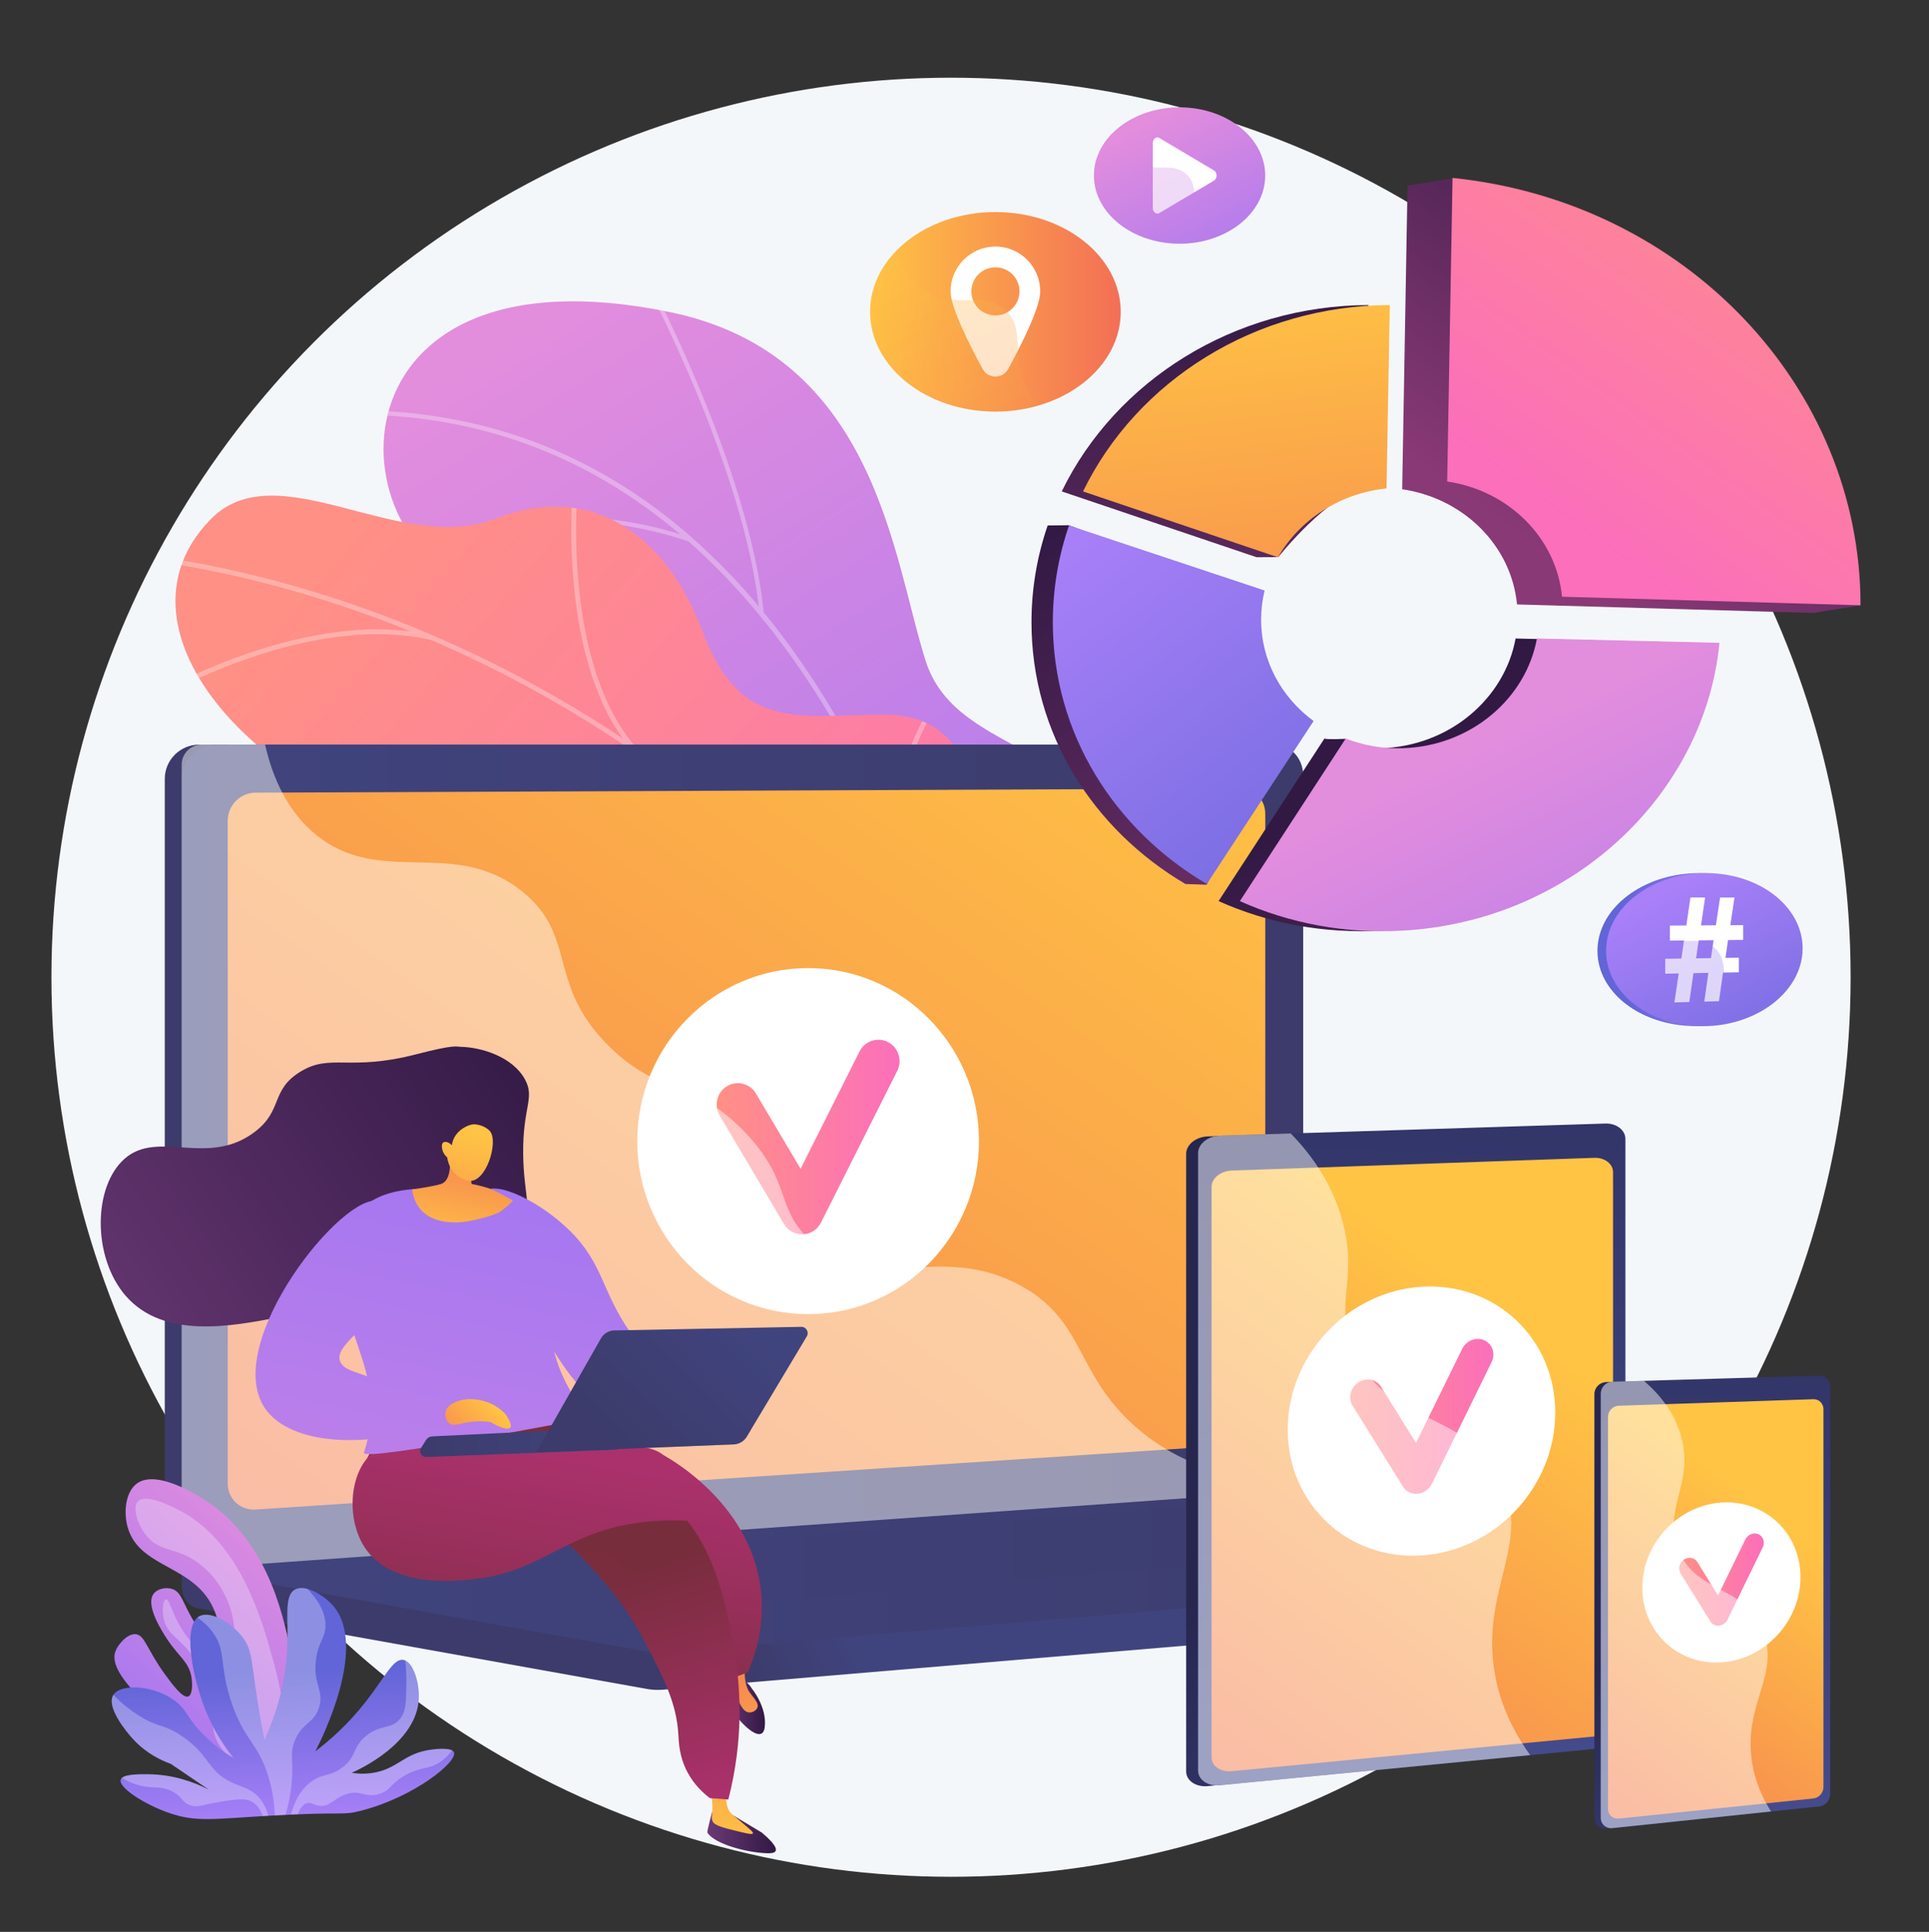 <?xml version="1.0" encoding="utf-8"?>
<!-- Generator: Adobe Illustrator 26.0.2, SVG Export Plug-In . SVG Version: 6.00 Build 0)  -->
<svg version="1.1" xmlns="http://www.w3.org/2000/svg" xmlns:xlink="http://www.w3.org/1999/xlink" x="0px" y="0px"
	 viewBox="0 0 3002.04 3006.72" style="enable-background:new 0 0 3002.04 3006.72;" xml:space="preserve">
<rect x="0" y="0" width="3002.04" height="3006.72" fill="#333333" stroke="none"/>
<style type="text/css">
	.st0{fill:#F4F7FA;}
	.st1{fill:url(#SVGID_1_);}
	.st2{opacity:0.3;}
	.st3{clip-path:url(#SVGID_00000160178583299249428340000013345885980252732332_);}
	.st4{fill:#FFFFFF;}
	.st5{fill:url(#SVGID_00000011712125354035969260000007406410320665455011_);}
	.st6{clip-path:url(#SVGID_00000034063988088357886900000001169467064840300202_);}
	.st7{fill:url(#SVGID_00000007387548984272481220000011012305014733437596_);}
	.st8{fill:url(#SVGID_00000036950198899338685380000007746571727158846087_);}
	.st9{fill:url(#SVGID_00000183241470341069180520000010754998704805315998_);}
	.st10{fill:url(#SVGID_00000183213751980934524390000006543243666579171458_);}
	.st11{fill:url(#SVGID_00000013161066619114694120000007976539799062431142_);}
	.st12{fill:url(#SVGID_00000085936326572623706160000008863479768389424045_);}
	.st13{opacity:0.3;fill:url(#SVGID_00000152956610212416174050000011585112430170393023_);}
	.st14{opacity:0.48;fill:#FFFFFF;}
	.st15{fill:url(#SVGID_00000027595393540618252150000009790080275163874495_);}
	.st16{fill:url(#SVGID_00000114753258798750826980000000932443139359032724_);}
	.st17{fill:url(#SVGID_00000083804164236243983730000008807332771360986802_);}
	.st18{fill:url(#SVGID_00000080165832289938908110000010831366689832237222_);}
	.st19{opacity:0.48;}
	.st20{fill:url(#SVGID_00000078042959151869347250000011593314862134481564_);}
	.st21{fill:url(#SVGID_00000010291504016593949940000013665099814124551826_);}
	.st22{fill:url(#SVGID_00000111183642202755675190000008482765849806605478_);}
	.st23{fill:url(#SVGID_00000096739252308069901080000003251629541306829453_);}
	.st24{fill:url(#SVGID_00000154411491413303290980000013561498442205462420_);}
	.st25{fill:url(#SVGID_00000060024640569298824570000017349867684261754045_);}
	.st26{fill:url(#SVGID_00000087385312172123755990000002714621305296057517_);}
	.st27{fill:url(#SVGID_00000114756687946446602520000005166196524349508774_);}
	.st28{fill:url(#SVGID_00000161633274934605637470000016485764447249441419_);}
	.st29{fill:url(#SVGID_00000086661473410073263000000001555194214872225208_);}
	.st30{fill:url(#SVGID_00000039836044916777582510000008487990625896057732_);}
	.st31{fill:url(#SVGID_00000102502916955985660400000010630832631362285456_);}
	.st32{opacity:0.3;fill:url(#SVGID_00000024715471008797182240000002599329103570202547_);}
	.st33{fill:url(#SVGID_00000134936774080353175690000006939727546210324135_);}
	.st34{fill:url(#SVGID_00000010289367107927238590000009000991850212965250_);}
	.st35{fill:url(#SVGID_00000005982310327499519610000012409797024003450760_);}
	.st36{fill:url(#SVGID_00000137810506092751019560000013814250222549215922_);}
	.st37{fill:url(#SVGID_00000160887354296377787210000017648871331091226003_);}
	.st38{fill:url(#SVGID_00000008114683320238010560000017112073822160941754_);}
	.st39{opacity:0.3;fill:url(#SVGID_00000091705293847086186640000009466289397355915148_);}
	.st40{fill:url(#SVGID_00000127008127007855333320000007566885367107880833_);}
	.st41{fill:url(#SVGID_00000134934951295400140470000006332134911554138509_);}
	.st42{fill:url(#SVGID_00000093886906776687750220000005593984003576471444_);}
	.st43{opacity:0.28;fill:#FFFFFF;}
	.st44{fill:url(#SVGID_00000172431263023867831230000002616954730643533733_);}
	.st45{fill:url(#SVGID_00000058590346671847066840000018255973979677437619_);}
	.st46{fill:url(#SVGID_00000044153743813788130150000010483738518291306153_);}
	.st47{fill:url(#SVGID_00000168833550003266578230000009820515675683591591_);}
	.st48{fill:url(#SVGID_00000100374094996030451510000004160900316158251702_);}
	.st49{fill:url(#SVGID_00000013897382587453299410000014717349267123991477_);}
	.st50{fill:url(#SVGID_00000049190133249057822900000006655863485611524231_);}
	.st51{fill:url(#SVGID_00000090993551004531755660000005601862317241888927_);}
	.st52{fill:url(#SVGID_00000010311526224126287690000002495352721611471488_);}
	.st53{fill:url(#SVGID_00000096738977768815322750000004439622913355156386_);}
	.st54{fill:url(#SVGID_00000159447165069492357830000010172344839559061687_);}
	.st55{fill:url(#SVGID_00000013160448074917238680000017179518983704921007_);}
	.st56{fill:url(#SVGID_00000014615729544935369540000012738917429406311845_);}
	.st57{fill:url(#SVGID_00000089569863148186918410000010783411054327500420_);}
	.st58{fill:url(#SVGID_00000091716956653350777870000012141525433784566701_);}
	.st59{fill:url(#SVGID_00000111884561313708261060000008315689008104708031_);}
	.st60{fill:url(#SVGID_00000145027881061489620550000007195611471669551536_);}
	.st61{fill:url(#SVGID_00000157274299860356764380000007282200686712533419_);}
</style>
<g id="Background">
</g>
<g id="Illustration">
	<g id="Cross-device_marketing">
		<circle class="st0" cx="1480.05" cy="1520.92" r="1400"/>
		<g>
			
				<linearGradient id="SVGID_1_" gradientUnits="userSpaceOnUse" x1="4525.386" y1="814.781" x2="3895.208" y2="2605.815" gradientTransform="matrix(-0.975 0.224 0.224 0.975 5010.541 -1272.498)">
				<stop  offset="3.597120e-03" style="stop-color:#E38DDD"/>
				<stop  offset="1" style="stop-color:#9571F6"/>
			</linearGradient>
			<path class="st1" d="M1740.07,2204.44l-308.54,70.81c0,0-94.4-144.95-44.43-274c101.97-263.3-135.76-334.23-230.88-378.84
				c-143.46-67.27-225.27-177.94-97.33-291.27c144.76-128.23-56.23-335-303.57-410.24c-242.04-73.63-250.81-546.37,287.68-435.1
				c321.59,66.45,346.81,385.45,397.85,543.51s293.97,116.36,257.09,332.22c-31.5,184.39-136.57,337.68-8.34,430.05
				S1858.13,2011.26,1740.07,2204.44z"/>
			<g class="st2">
				<defs>
					<path id="SVGID_00000069375353875333809620000004183050004469219471_" class="st2" d="M1740.07,2204.44l-308.54,70.81
						c0,0-94.4-144.95-44.43-274c101.97-263.3-135.76-334.23-230.88-378.84c-143.46-67.27-240.54-189.11-75.4-289.75
						s-78.15-336.53-325.49-411.77c-242.04-73.63-250.81-546.37,287.68-435.1c321.59,66.45,346.81,385.45,397.85,543.51
						s293.97,116.36,257.09,332.22c-31.5,184.39-136.57,337.68-8.34,430.05S1858.13,2011.26,1740.07,2204.44z"/>
				</defs>
				<clipPath id="SVGID_00000159442917936256562050000000896510431351951537_">
					<use xlink:href="#SVGID_00000069375353875333809620000004183050004469219471_"  style="overflow:visible;"/>
				</clipPath>
				<g style="clip-path:url(#SVGID_00000159442917936256562050000000896510431351951537_);">
					<path class="st4" d="M1613.1,2263.73l-6.68,0.3c-0.18-4.14-20.03-418.07-163.43-822.5
						c-132.11-372.58-399.18-813.09-921.26-795.83l-0.22-6.68c232.4-7.69,434.46,73.13,600.56,240.19
						c132.68,133.46,242.79,321.94,327.27,560.21C1593.05,1844.77,1612.92,2259.58,1613.1,2263.73z"/>
					<path class="st4" d="M1188.47,952.02l-6.65,0.68c-22.59-221.28-174.68-508.06-176.21-510.93l5.89-3.15
						C1013.04,441.5,1165.75,729.45,1188.47,952.02z"/>
					<path class="st4" d="M1074.74,843.74c-250.62-86.29-440.44,26.27-442.32,27.42l-3.47-5.71
						c1.91-1.17,194.28-115.38,447.97-28.03L1074.74,843.74z"/>
					<path class="st4" d="M1522.34,1711.03c-143.3-290.38-578.26-269.85-582.49-269.29l-1.3-6.55
						c4.09-0.94,445.2-20.08,589.78,272.88L1522.34,1711.03z"/>
					<path class="st4" d="M1494.49,1580.44l-6.68,0.14c-4.24-206.59,178.51-391.35,180.36-393.19l4.72,4.73
						C1671.05,1193.94,1490.3,1376.74,1494.49,1580.44z"/>
					<path class="st4" d="M1601.87,2198.95c-36.82-117.37-229.2-172.85-231.14-173.4l1.81-6.43c8.06,2.27,197.79,57,235.7,177.83
						L1601.87,2198.95z"/>
					<path class="st4" d="M1598.49,2100.87l-6.67,0.38c-5.49-97.11,111.87-233.62,150.44-278.48c5.45-6.34,10.15-11.81,10.8-12.95
						l5.86,3.21c-0.89,1.62-4.01,5.27-11.59,14.1C1709.19,1871.47,1593.15,2006.45,1598.49,2100.87z"/>
				</g>
			</g>
		</g>
		<g>
			
				<linearGradient id="SVGID_00000077286367686449302280000011090535842628851594_" gradientUnits="userSpaceOnUse" x1="2550.927" y1="593.53" x2="3344.389" y2="1899.772" gradientTransform="matrix(0.951 -0.308 0.308 0.951 -2063.666 1037.847)">
				<stop  offset="0" style="stop-color:#FF9085"/>
				<stop  offset="1" style="stop-color:#FB6FBB"/>
			</linearGradient>
			<path style="fill:url(#SVGID_00000077286367686449302280000011090535842628851594_);" d="M1390.18,1790.01
				c1.48,0.15,2.96,0.3,4.44,0.44c87.6,8.39,184.82,2.08,291.32-27.66c20.35-7.26,40.7-14.52,61.05-21.79
				c1.64-54.35-6.54-106.33-75.22-105.31c-106.66,1.58-163.09-169.1-155.49-238.17c9.4-85.49,27.2-285-137.74-285.15
				c-137.31-0.12-225.94,27.86-285.37-130.13c-59.44-158-178.81-230.62-321.58-175.08c-150.25,58.44-340.45-106.1-444.6,1.84
				c-181.47,188.09,128.66,479.77,427.37,498.41s176.2,162.79,210.5,296.61c46.83,182.69,277.53,67.75,363.92,118.08
				C1358.04,1739.14,1377.37,1763.63,1390.18,1790.01z"/>
			<g class="st2">
				<defs>
					<path id="SVGID_00000100340550582826947320000001247060430840663204_" class="st2" d="M1414.32,1891.21l333.46-108.04
						c4.13-53.5,0.72-148.62-76-147.48c-106.66,1.58-163.09-169.1-155.49-238.17c9.4-85.49,27.2-285-137.74-285.15
						c-137.31-0.12-225.94,27.86-285.38-130.13c-59.44-158-178.81-230.62-321.58-175.08c-150.25,58.44-340.45-106.11-444.6,1.84
						c-181.47,188.09,128.66,479.77,427.37,498.41c298.71,18.63,176.2,162.79,210.5,296.61c46.83,182.69,277.53,67.75,363.91,118.08
						C1396.5,1761.55,1411.24,1840.82,1414.32,1891.21z"/>
				</defs>
				<clipPath id="SVGID_00000160871112079269767760000002770634437122587303_">
					<use xlink:href="#SVGID_00000100340550582826947320000001247060430840663204_"  style="overflow:visible;"/>
				</clipPath>
				<g style="clip-path:url(#SVGID_00000160871112079269767760000002770634437122587303_);">
					<path class="st4" d="M1554.34,1787.89l6.64-3.69c-269.99-485.27-774.17-837.13-1315.78-918.27l-1.12,7.51
						C783.4,954.24,1285.47,1304.63,1554.34,1787.89z"/>
					<path class="st4" d="M1384.47,1535.92l7.24-2.31c-66.36-207.91,59.91-426.77,61.19-428.96l-6.55-3.84
						C1445.05,1103.03,1317.07,1324.74,1384.47,1535.92z"/>
					<path class="st4" d="M1502.24,1699.97l5.27-5.47c-159.29-153.56-550.65-57.59-554.58-56.6l1.85,7.37
						C958.66,1644.29,1345.98,1549.33,1502.24,1699.97z"/>
					<path class="st4" d="M983.74,1167.59l5.72-5c-115.5-132.16-90.72-400.17-90.45-402.86l-7.56-0.74
						C891.19,761.71,866.11,1032.98,983.74,1167.59z"/>
					<path class="st4" d="M675.01,997.11l1.82-7.38c-194.16-47.96-427.98,87.39-430.32,88.77l3.84,6.55
						C252.66,1083.69,483.87,949.89,675.01,997.11z"/>
				</g>
			</g>
		</g>
		<g>
			<g>
				
					<linearGradient id="SVGID_00000083054301917637344280000012344204070063652524_" gradientUnits="userSpaceOnUse" x1="1326.234" y1="2521.448" x2="1152.689" y2="2594.337">
					<stop  offset="0" style="stop-color:#40447E"/>
					<stop  offset="0.996" style="stop-color:#3C3B6B"/>
				</linearGradient>
				<path style="fill:url(#SVGID_00000083054301917637344280000012344204070063652524_);" d="M2753.18,2426.48l-2470.47-21.52v63.66
					c0,17.28,10.78,31.97,25.37,34.59l698.57,125.36c8.29,1.49,16.7,1.88,25.06,1.18l1694.61-142.93
					c15.13-1.28,26.85-16.01,26.85-33.77V2426.48z"/>
				
					<linearGradient id="SVGID_00000171710646725064984080000005222106077891270297_" gradientUnits="userSpaceOnUse" x1="1094.498" y1="1756.578" x2="906.157" y2="1835.681">
					<stop  offset="0" style="stop-color:#40447E"/>
					<stop  offset="0.996" style="stop-color:#3C3B6B"/>
				</linearGradient>
				<path style="fill:url(#SVGID_00000171710646725064984080000005222106077891270297_);" d="M1957.91,2323.28l-1648,116.46
					c-29.49,2.08-53.47-20.06-53.47-49.47V1212.16c0-29.41,23.98-53.25,53.47-53.25h1648c24.3,0,43.94,21.55,43.94,48.13v1065
					C2001.85,2298.63,1982.2,2321.57,1957.91,2323.28z"/>
				
					<linearGradient id="SVGID_00000176001088770585341010000013451415034191050123_" gradientUnits="userSpaceOnUse" x1="282.718" y1="1799.397" x2="2028.126" y2="1799.397">
					<stop  offset="0" style="stop-color:#40447E"/>
					<stop  offset="0.996" style="stop-color:#3C3B6B"/>
				</linearGradient>
				<path style="fill:url(#SVGID_00000176001088770585341010000013451415034191050123_);" d="M1984.19,2323.28l-1648,116.46
					c-29.49,2.08-53.47-20.06-53.47-49.47V1212.16c0-29.41,23.98-53.25,53.47-53.25h1648c24.3,0,43.94,21.55,43.94,48.13v1065
					C2028.13,2298.63,2008.48,2321.57,1984.19,2323.28z"/>
				
					<linearGradient id="SVGID_00000092423518167758847190000018430399786865393548_" gradientUnits="userSpaceOnUse" x1="1742.499" y1="930.31" x2="324.009" y2="2912.558">
					<stop  offset="0" style="stop-color:#FFC444"/>
					<stop  offset="0.996" style="stop-color:#F36F56"/>
				</linearGradient>
				<path style="fill:url(#SVGID_00000092423518167758847190000018430399786865393548_);" d="M1932.85,2248.2L397.91,2349.36
					c-24,1.58-43.5-16.59-43.5-40.6V1277.31c0-24.01,19.5-43.55,43.5-43.65l1534.94-6.35c20.04-0.08,36.25,17.58,36.25,39.44v939.47
					C1969.1,2228.08,1952.89,2246.88,1932.85,2248.2z"/>
				
					<linearGradient id="SVGID_00000036937116083108144490000002996745384877730702_" gradientUnits="userSpaceOnUse" x1="282.718" y1="2444.842" x2="2753.184" y2="2444.842">
					<stop  offset="0" style="stop-color:#40447E"/>
					<stop  offset="0.996" style="stop-color:#3C3B6B"/>
				</linearGradient>
				<path style="fill:url(#SVGID_00000036937116083108144490000002996745384877730702_);" d="M1943.07,2318L282.72,2440.59
					l723.94,129.91c8.29,1.49,16.7,1.88,25.06,1.18l1721.46-145.2l-783.71-107.65C1960.71,2317.63,1951.87,2317.35,1943.07,2318z"/>
				<g>
					<ellipse class="st4" cx="1257.66" cy="1775.95" rx="265.89" ry="269.29"/>
					
						<linearGradient id="SVGID_00000087377392868798423190000018430797292334444419_" gradientUnits="userSpaceOnUse" x1="1115.35" y1="1769.604" x2="1399.965" y2="1769.604">
						<stop  offset="0" style="stop-color:#FF9085"/>
						<stop  offset="1" style="stop-color:#FB6FBB"/>
					</linearGradient>
					<path style="fill:url(#SVGID_00000087377392868798423190000018430797292334444419_);" d="M1248.29,1921.05
						c-11.53,0-22.25-6.11-28.21-16.17l-100.03-168.63c-9.36-15.78-4.32-36.26,11.26-45.74c15.58-9.48,35.8-4.38,45.16,11.41
						l69.44,117.06l91.79-182.6c8.25-16.41,28.07-22.93,44.26-14.58c16.2,8.35,22.65,28.42,14.4,44.83l-118.75,236.22
						c-5.43,10.8-16.22,17.77-28.18,18.19C1249.06,1921.04,1248.68,1921.05,1248.29,1921.05z"/>
				</g>
				
					<linearGradient id="SVGID_00000146488461163371096580000007072866111109790336_" gradientUnits="userSpaceOnUse" x1="524.989" y1="2424.6" x2="2335.084" y2="2424.6">
					<stop  offset="0" style="stop-color:#40447E"/>
					<stop  offset="0.996" style="stop-color:#3C3B6B"/>
				</linearGradient>
				<polygon style="opacity:0.3;fill:url(#SVGID_00000146488461163371096580000007072866111109790336_);" points="524.99,2443.67 
					1907.28,2340.09 2335.08,2398.38 964.7,2509.11 				"/>
				<path class="st14" d="M1587.13,2000.17c-127.05-68.36-226.94,18.26-323.35-67.2c-58.45-51.81-29.75-90.45-101.67-167.87
					c-79.66-85.76-131.52-56.93-211.57-134.11c-101.22-97.59-50.6-173.52-137.79-243.59c-105.77-85-219.84-6.33-320.53-87.85
					c-43.43-35.16-67.26-86.28-79.7-140.64H314c-17.26,0-31.28,13.99-31.28,31.25v1221.23c0,17.26,14.02,30.26,31.28,29.03
					l1679.58-119.22c8.24-0.58,15.55-5.4,20.24-12.37c-122.95-4.48-198.48-45.7-246.77-88.31
					C1672.6,2137.17,1688.99,2054.97,1587.13,2000.17z"/>
			</g>
			<g>
				<g>
					<g>
						
							<linearGradient id="SVGID_00000153701722967664666090000006910911101313953964_" gradientUnits="userSpaceOnUse" x1="2574.534" y1="2605.181" x2="2095.681" y2="2196.697">
							<stop  offset="0" style="stop-color:#444B8C"/>
							<stop  offset="0.996" style="stop-color:#26264F"/>
						</linearGradient>
						<path style="fill:url(#SVGID_00000153701722967664666090000006910911101313953964_);" d="M2511.37,1773.67v919.8
							c0,13.76-15.05,17.79-32.12,19.45l-590.52,66.04l-9.03,0.88c-18.53,1.8-33.72-8.49-33.72-22.86v-961.16
							c0-14.37,15.19-26.61,33.72-27.2l12.25-0.39l592.6,1.94C2501.63,1769.62,2511.37,1759.91,2511.37,1773.67z"/>
						
							<linearGradient id="SVGID_00000010304192431919701800000016773404830559730604_" gradientUnits="userSpaceOnUse" x1="-1686.856" y1="3589.922" x2="13.889" y2="3653.188" gradientTransform="matrix(0 -1 1 0 -1410.989 1044.206)">
							<stop  offset="0" style="stop-color:#444B8C"/>
							<stop  offset="0.996" style="stop-color:#26264F"/>
						</linearGradient>
						<path style="fill:url(#SVGID_00000010304192431919701800000016773404830559730604_);" d="M2529.58,1772.62v919.55
							c0,13.75-13.93,26.36-31,28.01l-600.33,58.31c-18.52,1.8-33.7-8.48-33.7-22.85v-960.89c0-14.37,15.18-26.61,33.7-27.19
							l600.33-18.96C2515.65,1748.06,2529.58,1758.87,2529.58,1772.62z"/>
						
							<linearGradient id="SVGID_00000020388728420038314900000015290884845157823623_" gradientUnits="userSpaceOnUse" x1="2350.658" y1="2056.567" x2="1742.24" y2="2874.626">
							<stop  offset="0" style="stop-color:#FFC444"/>
							<stop  offset="0.996" style="stop-color:#F36F56"/>
						</linearGradient>
						<path style="fill:url(#SVGID_00000020388728420038314900000015290884845157823623_);" d="M2510.34,1824.29v852.1
							c0,12.84-13.03,24.6-28.98,26.13l-564.49,54.09c-17.23,1.65-31.35-7.95-31.35-21.33v-888.05c0-13.38,14.12-24.83,31.35-25.44
							l564.49-19.84C2497.31,1801.4,2510.34,1811.45,2510.34,1824.29z"/>
					</g>
				</g>
				<g>
					<path class="st4" d="M2420.4,2198.45c0,115.11-92.76,214.64-207.54,222.31c-115.17,7.7-208.82-79.94-208.82-195.76
						c0-115.83,93.65-215.4,208.82-222.39C2327.64,1995.65,2420.4,2083.34,2420.4,2198.45z"/>
					
						<linearGradient id="SVGID_00000180332846794953849580000006345395631234327487_" gradientUnits="userSpaceOnUse" x1="2101.257" y1="2204.352" x2="2324.097" y2="2204.352">
						<stop  offset="0" style="stop-color:#FF9085"/>
						<stop  offset="1" style="stop-color:#FB6FBB"/>
					</linearGradient>
					<path style="fill:url(#SVGID_00000180332846794953849580000006345395631234327487_);" d="M2205.53,2324.82
						c-9.03,0.59-17.43-3.61-22.1-11.11l-78.48-126.02c-7.35-11.81-3.39-27.98,8.85-36.13c12.23-8.14,28.1-5.16,35.44,6.64
						l54.42,87.48l71.81-146.26c6.44-13.13,21.93-19.15,34.58-13.45c12.64,5.69,17.68,20.94,11.24,34.05l-92.8,189.16
						c-4.25,8.66-12.7,14.62-22.06,15.56C2206.13,2324.78,2205.83,2324.8,2205.53,2324.82z"/>
				</g>
				<g class="st19">
					<path class="st4" d="M2335.52,2301.77c-54.62-109.6-182.26-83.44-230.21-202.97c-28.6-71.31,7-105.12-14.44-192.11
						c-14.51-58.87-46.2-105.78-82.1-142.62l-110.51,3.49c-18.52,0.59-33.7,12.82-33.7,27.19v960.89c0,14.37,15.18,24.65,33.7,22.85
						l483.11-46.92c-35.77-49.71-51.08-96.47-56.6-137.03C2307.64,2468.72,2384.03,2399.12,2335.52,2301.77z"/>
				</g>
			</g>
			<g>
				<g>
					<g>
						
							<linearGradient id="SVGID_00000077306861270548822200000016389256562003991183_" gradientUnits="userSpaceOnUse" x1="2905.947" y1="2706.021" x2="2607.713" y2="2451.613">
							<stop  offset="0" style="stop-color:#444B8C"/>
							<stop  offset="0.996" style="stop-color:#26264F"/>
						</linearGradient>
						<path style="fill:url(#SVGID_00000077306861270548822200000016389256562003991183_);" d="M2838.35,2158.31v634.78
							c0,9.49-8.11,12.12-17.31,13.08l-316.9,39.24l-4.82,0.51c-9.9,1.04-18.02-6.19-18.02-16.06v-660.32
							c0-9.87,8.12-18.19,18.02-18.49l6.55-0.19l318.04,4.88C2833.1,2155.47,2838.35,2148.82,2838.35,2158.31z"/>
						
							<linearGradient id="SVGID_00000012456243913557383230000014527039060911592615_" gradientUnits="userSpaceOnUse" x1="-1767.037" y1="4068.391" x2="-609.518" y2="4111.45" gradientTransform="matrix(0 -1 1 0 -1410.989 1044.206)">
							<stop  offset="0" style="stop-color:#444B8C"/>
							<stop  offset="0.996" style="stop-color:#26264F"/>
						</linearGradient>
						<path style="fill:url(#SVGID_00000012456243913557383230000014527039060911592615_);" d="M2848.17,2157.7v634.69
							c0,9.49-7.51,18.04-16.71,19.01l-322.23,33.81c-9.9,1.04-18.01-6.19-18.01-16.06v-660.22c0-9.87,8.11-18.19,18.01-18.48
							l322.23-9.5C2840.66,2140.67,2848.17,2148.21,2848.17,2157.7z"/>
						
							<linearGradient id="SVGID_00000088104547687755819190000016580286202027411640_" gradientUnits="userSpaceOnUse" x1="2767.436" y1="2362.444" x2="2380.467" y2="2882.751">
							<stop  offset="0" style="stop-color:#FFC444"/>
							<stop  offset="0.996" style="stop-color:#F36F56"/>
						</linearGradient>
						<path style="fill:url(#SVGID_00000088104547687755819190000016580286202027411640_);" d="M2837.8,2193.25v588.05
							c0,8.86-7.02,16.84-15.62,17.73l-302.99,31.33c-9.21,0.95-16.76-5.79-16.76-14.99v-610.26c0-9.2,7.55-16.98,16.76-17.29
							l302.99-10.17C2830.78,2177.37,2837.8,2184.38,2837.8,2193.25z"/>
					</g>
				</g>
				<g>
					<path class="st4" d="M2802.05,2454.58c0,68.54-54.95,127.88-122.85,132.55c-68.04,4.67-123.3-47.3-123.3-116.09
						s55.26-128.16,123.3-132.58C2747.11,2334.04,2802.05,2386.03,2802.05,2454.58z"/>
					
						<linearGradient id="SVGID_00000158732710021670464540000011581467707664922248_" gradientUnits="userSpaceOnUse" x1="2613.264" y1="2458.344" x2="2745.01" y2="2458.344">
						<stop  offset="0" style="stop-color:#FF9085"/>
						<stop  offset="1" style="stop-color:#FB6FBB"/>
					</linearGradient>
					<path style="fill:url(#SVGID_00000158732710021670464540000011581467707664922248_);" d="M2674.87,2530.08
						c-5.34,0.36-10.3-2.12-13.06-6.58l-46.36-74.8c-4.34-7.01-2-16.63,5.22-21.49c7.22-4.86,16.6-3.12,20.93,3.88l32.16,51.92
						l42.47-87.12c3.81-7.82,12.98-11.44,20.46-8.08c7.48,3.36,10.46,12.42,6.65,20.24l-54.91,112.68
						c-2.51,5.16-7.51,8.71-13.04,9.28C2675.22,2530.05,2675.05,2530.07,2674.87,2530.08z"/>
				</g>
				<g class="st19">
					<path class="st4" d="M2743.42,2537.83c-29.41-73.92-108.66-56.46-133.35-131.17c-20.15-60.98,24.68-96.72,7.13-167.33
						c-9.85-39.62-34.08-69.05-58.85-90.34l-49.11,1.45c-9.9,0.29-18.01,8.61-18.01,18.48v660.22c0,9.87,8.11,17.1,18.01,16.06
						l247.04-25.92c-19.83-31.25-27.79-59.81-30.61-83.53C2715.43,2649.44,2770.36,2605.56,2743.42,2537.83z"/>
				</g>
			</g>
		</g>
		<g>
			<g>
				<g>
					
						<linearGradient id="SVGID_00000155857382357566812990000007142278007897527700_" gradientUnits="userSpaceOnUse" x1="-1338.985" y1="1608.792" x2="-546.888" y2="2146.82" gradientTransform="matrix(-1 0 0 1 -481.788 0)">
						<stop  offset="0" style="stop-color:#311944"/>
						<stop  offset="1" style="stop-color:#6B3976"/>
					</linearGradient>
					<path style="fill:url(#SVGID_00000155857382357566812990000007142278007897527700_);" d="M813.68,1894.98
						c14.9-9.66,1.32-37.77,0.52-98.13c-0.98-73.97,18.66-87.76,2.88-116.78c-19.3-35.49-67.87-50.18-100.05-50.87
						c-7.1-0.15-8.76-4.03-68.22,11.37c-107.13,27.75-133.95-2-181.93,27.71c-46.35,28.71-26.05,60.14-71.06,93.81
						c-72.96,54.57-149.68-4.43-201.82,41.22c-49.32,43.17-50.46,153.17,1.42,213.2c58.81,68.05,164.86,47.6,235.93,34.11
						c14.95-2.84,90.49-18.7,169.13-76.75c43.51-32.11,73.38-66.41,92.38-91.67c4.46-5.02,11.42-11.1,20.61-12.08
						c11.03-1.18,19.89,5.57,24.16,8.53C760.06,1894.16,799.04,1904.47,813.68,1894.98z"/>
					
						<linearGradient id="SVGID_00000062158280390696445160000008491725292346919606_" gradientUnits="userSpaceOnUse" x1="689.251" y1="3134.892" x2="1031.616" y2="1571.642">
						<stop  offset="3.597120e-03" style="stop-color:#E38DDD"/>
						<stop  offset="1" style="stop-color:#9571F6"/>
					</linearGradient>
					<path style="fill:url(#SVGID_00000062158280390696445160000008491725292346919606_);" d="M753.8,1854.44
						c19.16-17.46,87.53,16.19,132.84,60.84c53.23,52.46,49.14,94.99,95.6,160.16c23.09,32.4,62.69,76.01,132.85,114.22
						c-4.97,12.41-9.93,24.83-14.9,37.25c-33.92,2.04-100.52,0.84-162.64-39.73c-43.16-28.18-65.36-65.52-108.01-139.05
						C786.73,1974.32,729.86,1876.26,753.8,1854.44z"/>
					
						<linearGradient id="SVGID_00000023974443001364135120000000288480567893195455_" gradientUnits="userSpaceOnUse" x1="-1689.293" y1="2852.206" x2="-1582.616" y2="2852.206" gradientTransform="matrix(-1 0 0 1 -481.788 0)">
						<stop  offset="0" style="stop-color:#311944"/>
						<stop  offset="1" style="stop-color:#6B3976"/>
					</linearGradient>
					<path style="fill:url(#SVGID_00000023974443001364135120000000288480567893195455_);" d="M1185.64,2852.17l-53.37-32.07h-24.09
						c0,0-8.21,30.54-7.27,32.07c10.73,17.59,60.7,30.97,91.88,32.07c5.18,0.18,12.4,0.21,14.27-3.54
						C1210.21,2874.35,1196.09,2861.02,1185.64,2852.17z"/>
					
						<linearGradient id="SVGID_00000074409509236311929860000004617299402791527066_" gradientUnits="userSpaceOnUse" x1="-1638.983" y1="2894.247" x2="-1479.831" y2="2416.789" gradientTransform="matrix(-1 0 0 1 -481.788 0)">
						<stop  offset="0" style="stop-color:#FFC444"/>
						<stop  offset="0.996" style="stop-color:#F36F56"/>
					</linearGradient>
					<path style="fill:url(#SVGID_00000074409509236311929860000004617299402791527066_);" d="M1131.32,2785.11
						c-3.43,19.85,0.91,30.21,5.59,36c3.29,4.08,6.22,5.24,25.76,22.13c6.46,5.59,9.75,8.58,9,10.15
						c-0.85,1.79-6.56,0.82-18.87-2.14c-26.84-6.45-40.32-9.81-43.62-16.27c-2.98-5.85-0.35-8.49-0.52-24.42
						c-0.11-10.49-2.25-18.94-3.92-24.22C1113.6,2785.93,1122.46,2785.52,1131.32,2785.11z"/>
					
						<linearGradient id="SVGID_00000013880639453143277570000003679054073233875591_" gradientUnits="userSpaceOnUse" x1="-1672.312" y1="2656.333" x2="-1607.072" y2="2656.333" gradientTransform="matrix(-1 0 0 1 -481.788 0)">
						<stop  offset="0" style="stop-color:#311944"/>
						<stop  offset="1" style="stop-color:#6B3976"/>
					</linearGradient>
					<path style="fill:url(#SVGID_00000013880639453143277570000003679054073233875591_);" d="M1169.9,2627.76
						c0,0,24.11,28.77,20.19,60.32c-3.92,31.54-46.15-14.57-52.04-30.16c-5.89-15.58-12.77-37.79-12.77-37.79
						S1154.9,2601.7,1169.9,2627.76z"/>
					
						<linearGradient id="SVGID_00000174591786237000352880000011754146493444704950_" gradientUnits="userSpaceOnUse" x1="-1710.124" y1="2835.471" x2="-1603.593" y2="2515.879" gradientTransform="matrix(-1 0 0 1 -481.788 0)">
						<stop  offset="0" style="stop-color:#FFC444"/>
						<stop  offset="0.996" style="stop-color:#F36F56"/>
					</linearGradient>
					<path style="fill:url(#SVGID_00000174591786237000352880000011754146493444704950_);" d="M1160.7,2582.74
						c0,0-6.54,33.52,5.94,51.21c6.21,8.81,14.6,16.29,12.13,23.46c-1.65,4.81-7.92,8.26-13.24,7.72
						c-10.17-1.04-15.81-16.64-19.79-27.64c-5.87-16.25-9.15-51.01-9.15-51.01L1160.7,2582.74z"/>
					
						<linearGradient id="SVGID_00000145772757554117023950000006105360362460301472_" gradientUnits="userSpaceOnUse" x1="-1578.859" y1="2297.036" x2="-1499.401" y2="2756.402" gradientTransform="matrix(-1 0 0 1 -481.788 0)">
						<stop  offset="0" style="stop-color:#AB316D"/>
						<stop  offset="1" style="stop-color:#792D3D"/>
					</linearGradient>
					<path style="fill:url(#SVGID_00000145772757554117023950000006105360362460301472_);" d="M1141.48,2610.99
						c7.42-2.7,14.83-5.4,22.25-8.1c11.57-26.42,25.69-69.83,20.97-122.58c-12.13-135.67-137.61-207.56-151.55-215.25
						c-34.19,17.15-68.82,41.35-70.07,71.86c-1.57,38.29,50.59,58.54,99.63,114.53C1092.16,2485.05,1123.61,2535.14,1141.48,2610.99
						z"/>
					
						<linearGradient id="SVGID_00000087398864049694086900000008389008548283500952_" gradientUnits="userSpaceOnUse" x1="-1466.646" y1="2841.452" x2="-1353.666" y2="2483.889" gradientTransform="matrix(-1 0 0 1 -481.788 0)">
						<stop  offset="0" style="stop-color:#AB316D"/>
						<stop  offset="1" style="stop-color:#792D3D"/>
					</linearGradient>
					<path style="fill:url(#SVGID_00000087398864049694086900000008389008548283500952_);" d="M1133.49,2800.62
						c24.5-95.72,18.24-173.82,11.17-218.82c-10.68-68.01-32.41-206.35-124.78-257.93c-20.17-11.26-49-21.35-84.14-52.67
						c-29.35-26.15-48-53.66-59.25-73.04c-123.52-36.23-237.45-21.55-287.73,44.7c-5.81,7.66-20.35,24.26-23.17,48.74
						c-6.35,55.24,47.93,121.74,108.83,135.63c77.4,17.65,122.31-61.83,190.89-35.38c19.18,7.4,35.45,25.73,67.97,62.39
						c41.38,46.64,64.64,89.67,73.44,106.89c26.2,51.28,46.08,89.13,48.97,138.18c0.67,11.43,1.08,34.52,14.46,59.42
						c10.27,19.11,24.2,31.86,34.56,39.73C1114.32,2799.18,1123.91,2799.9,1133.49,2800.62z"/>
					
						<linearGradient id="SVGID_00000015353413863201835310000004147839441780319366_" gradientUnits="userSpaceOnUse" x1="-1466.636" y1="2841.456" x2="-1353.656" y2="2483.893" gradientTransform="matrix(-1 0 0 1 -481.788 0)">
						<stop  offset="0" style="stop-color:#AB316D"/>
						<stop  offset="1" style="stop-color:#792D3D"/>
					</linearGradient>
					<path style="opacity:0.3;fill:url(#SVGID_00000015353413863201835310000004147839441780319366_);" d="M565.6,2291.61
						c2.81-24.48,17.36-41.09,23.17-48.74c50.27-66.25,164.21-80.93,287.73-44.7c11.25,19.38,29.91,46.88,59.25,73.04
						c35.14,31.32,63.98,41.4,84.14,52.67c56.4,31.5,86.44,95.34,103.73,155.77c-25.66-39.78-47.62-50.36-64.62-50.55
						c-24.33-0.27-35.2,20.53-64.25,17.69c-31.05-3.03-38.15-28.71-63.32-31.66c-7.53-0.88-16.8,0.28-27.94,6.21
						c-14.86-15.56-25.93-24.76-38.18-29.49c-68.58-26.44-113.48,53.03-190.89,35.38C613.53,2413.35,559.25,2346.84,565.6,2291.61z"
						/>
					
						<linearGradient id="SVGID_00000149382404000545726820000008168204081890063020_" gradientUnits="userSpaceOnUse" x1="-1307.657" y1="2250.672" x2="-1228.383" y2="2708.98" gradientTransform="matrix(-1 0 0 1 -481.788 0)">
						<stop  offset="0" style="stop-color:#AB316D"/>
						<stop  offset="1" style="stop-color:#792D3D"/>
					</linearGradient>
					<path style="fill:url(#SVGID_00000149382404000545726820000008168204081890063020_);" d="M1069.49,2366.69
						c-13.98-0.74-35.51-1.17-61.48,1.39c-123.25,12.18-157.22,73.14-259.09,88.02c-24.1,3.52-131.38,19.19-177.85-42.83
						c-33.36-44.53-28.31-121.25,8.18-151.43c15.44-12.77,30.73-12.42,129.63-11.52c37.25,0.34,74.49,0.46,111.74,0.93
						c157.66,2.01,187.81-8.91,216.5,17.17C1050.5,2280.58,1070.07,2306.71,1069.49,2366.69z"/>
					<g>
						<g>
							
								<linearGradient id="SVGID_00000077318166706069266660000006360773028288841377_" gradientUnits="userSpaceOnUse" x1="501.606" y1="3093.797" x2="843.97" y2="1530.549">
								<stop  offset="3.597120e-03" style="stop-color:#E38DDD"/>
								<stop  offset="1" style="stop-color:#9571F6"/>
							</linearGradient>
							<path style="fill:url(#SVGID_00000077318166706069266660000006360773028288841377_);" d="M736.65,1860.83
								c0,0-183.98-53.65-203.06,81.03c-18.29,129.09,75.42,188.33,32.78,319.09c-4.94,15.16,350.21-54.27,350.21-54.27
								c-47.41-59.15-58.43-107.94-59.56-141.87c-1.24-37.19,9.48-54.1,0-98.07c0,0-10.58-49.06-48.73-91.19
								C802.81,1869.52,796.28,1863.22,736.65,1860.83z"/>
						</g>
					</g>
					<g>
						
							<linearGradient id="SVGID_00000100352402716623137100000012008480727287427750_" gradientUnits="userSpaceOnUse" x1="2627.719" y1="1695.791" x2="2635.814" y2="1480.149" gradientTransform="matrix(0.984 0.178 -0.178 0.984 -1583.447 -186.068)">
							<stop  offset="0" style="stop-color:#FFC444"/>
							<stop  offset="0.996" style="stop-color:#F36F56"/>
						</linearGradient>
						<path style="fill:url(#SVGID_00000100352402716623137100000012008480727287427750_);" d="M696.7,1780.12
							c1.69,7.87,10.26,50.13-7.02,61c-3.75,2.36-10.95,3.71-25.35,6.41c-9.43,1.77-17.34,2.85-22.92,3.52
							c0.81,7.08,3.19,18.62,11.37,29.11c22.92,29.41,68.88,21.8,75.43,20.6c23.12-4.21,45.86-11.35,51.36-15.72
							c8.36-6.65,14.94-11.63,18.83-16.7c-8.95-4.32-27.01-15.72-39.13-19.45c-9.06-2.79-17.56-4.78-25.3-6.2
							c-1.27-8.16-2.54-16.32-3.82-24.49C719.01,1805.49,707.85,1792.81,696.7,1780.12z"/>
						
							<linearGradient id="SVGID_00000043456432932506822200000014964550649753743241_" gradientUnits="userSpaceOnUse" x1="2625.193" y1="1505.421" x2="2621.727" y2="1784.622" gradientTransform="matrix(0.984 0.178 -0.178 0.984 -1583.447 -186.068)">
							<stop  offset="0" style="stop-color:#FFC444"/>
							<stop  offset="0.996" style="stop-color:#F36F56"/>
						</linearGradient>
						<path style="fill:url(#SVGID_00000043456432932506822200000014964550649753743241_);" d="M695.89,1801.17
							c0,0,3.12,30.96,33.22,36.42c26.95,4.89,47.24-60.24,33.44-77.08c-4.6-5.62-15.96-10.96-25.8-10.68
							c-6.92,0.2-30.31,9.11-33.58,32.51c-4.66-4.91-10.46-6.32-13.32-4.26c-3.63,2.61-1.69,10.19-1.24,11.9
							C690.13,1795.93,694.02,1799.62,695.89,1801.17z"/>
					</g>
				</g>
			</g>
			<g>
				
					<linearGradient id="SVGID_00000008854511299840011270000016114360911959755953_" gradientUnits="userSpaceOnUse" x1="66.582" y1="2244.686" x2="374.354" y2="2244.686" gradientTransform="matrix(-1 0 0 1 1028.205 0)">
					<stop  offset="0" style="stop-color:#40447E"/>
					<stop  offset="0.996" style="stop-color:#3C3B6B"/>
				</linearGradient>
				<path style="fill:url(#SVGID_00000008854511299840011270000016114360911959755953_);" d="M954.08,2221.81l-281.58,13.7
					c-3.88,0.19-7.41,2.27-9.46,5.56l-7.79,12.51c-3.88,6.22,0.78,14.25,8.11,13.97l298.26-11.36L954.08,2221.81z"/>
				
					<linearGradient id="SVGID_00000158732341211879849930000000661013344658075812_" gradientUnits="userSpaceOnUse" x1="-130.238" y1="2050.542" x2="71.545" y2="2250.711" gradientTransform="matrix(-1 0 0 1 1028.205 0)">
					<stop  offset="0" style="stop-color:#40447E"/>
					<stop  offset="0.996" style="stop-color:#3C3B6B"/>
				</linearGradient>
				<path style="fill:url(#SVGID_00000158732341211879849930000000661013344658075812_);" d="M1246.95,2065.01l-290.91,5.64
					c-8.61,0.17-16.49,4.86-20.74,12.34l-100.74,177.24l307.23-12.24c8.43-0.34,16.13-4.9,20.46-12.14l93.33-155.93
					C1259.57,2073.28,1254.69,2064.86,1246.95,2065.01z"/>
				
					<linearGradient id="SVGID_00000025442785872067037330000012762128423158743189_" gradientUnits="userSpaceOnUse" x1="-130.238" y1="2050.542" x2="71.546" y2="2250.711" gradientTransform="matrix(-1 0 0 1 1028.205 0)">
					<stop  offset="0" style="stop-color:#40447E"/>
					<stop  offset="0.996" style="stop-color:#3C3B6B"/>
				</linearGradient>
				<path style="opacity:0.3;fill:url(#SVGID_00000025442785872067037330000012762128423158743189_);" d="M935.3,2082.99
					c4.25-7.48,12.14-12.17,20.74-12.34l6.38-0.12c0.95,9.39,3.83,17.98,9.58,24.92c17.94,21.65,47.74,8.3,69.95,31.21
					c24.4,25.17,1.86,55.13,23.67,78.56c22.96,24.66,60.09,4.58,102.78,20.36l-6.15,10.27c-4.33,7.24-12.03,11.81-20.46,12.14
					l-307.23,12.24L935.3,2082.99z"/>
			</g>
			<g>
				
					<linearGradient id="SVGID_00000152951514342238915010000017086141401054777278_" gradientUnits="userSpaceOnUse" x1="353.115" y1="3061.276" x2="695.48" y2="1498.027">
					<stop  offset="3.597120e-03" style="stop-color:#E38DDD"/>
					<stop  offset="1" style="stop-color:#9571F6"/>
				</linearGradient>
				<path style="fill:url(#SVGID_00000152951514342238915010000017086141401054777278_);" d="M695.45,2212.4
					c3.66-9.68,7.33-19.36,11-29.04c-40.51-11.11-96.53-27.51-153.99-48.05c-9-3.22-19.69-7.2-23.19-16.67
					c-9.83-26.56,52.64-54.09,76.92-112.09c22.46-53.64,10.1-128.09-15.97-136.88c-54.24-18.3-246.56,221.1-177.87,322.02
					C451.17,2248.74,570.88,2257.82,695.45,2212.4z"/>
			</g>
			
				<linearGradient id="SVGID_00000005978062870806782100000000512176973568940687_" gradientUnits="userSpaceOnUse" x1="768.882" y1="2183.996" x2="666.572" y2="2280.41">
				<stop  offset="0" style="stop-color:#FFC444"/>
				<stop  offset="0.996" style="stop-color:#F36F56"/>
			</linearGradient>
			<path style="fill:url(#SVGID_00000005978062870806782100000000512176973568940687_);" d="M706.44,2183.37
				c25.43-13.51,55.87,0.34,57.83,1.27c5.59,2.64,13.72,7.34,21.94,15.73c0.93,1.27,11.96,16.55,7.94,21.45
				c-3.22,3.92-15.69,0.67-30.69-8.65c-6.28-0.88-15.64-1.69-26.85-0.66c-20.58,1.9-30.01,8.4-37.48,2.79
				c-5.47-4.11-7.34-12.8-5.37-19.25C695.88,2189.1,702.14,2185.65,706.44,2183.37z"/>
		</g>
		<g>
			<g>
				
					<linearGradient id="SVGID_00000034069075884175461920000011291221881409005737_" gradientUnits="userSpaceOnUse" x1="-3437.555" y1="2385.891" x2="-3770.295" y2="2781.549" gradientTransform="matrix(1 0 0 1 3915.501 0)">
					<stop  offset="3.597120e-03" style="stop-color:#E38DDD"/>
					<stop  offset="1" style="stop-color:#9571F6"/>
				</linearGradient>
				<path style="fill:url(#SVGID_00000034069075884175461920000011291221881409005737_);" d="M452.37,2809.73
					c20.05-99.08,11.42-178.71,2.31-226.79c-11.05-58.33-33.51-176.92-127.78-243.02c-7.43-5.21-81.18-55.93-114.3-30.74
					c-17.08,12.99-20.98,44.37-13.51,69.13c19.28,63.94,106.23,56.85,135.12,129.62c9.62,24.23,11.4,53.8,4.69,56.59
					c-8.26,3.43-31.82-32.73-34.06-36.17c-21-32.24-21.2-50.49-37.21-55.44c-9.83-3.04-22.79-0.19-28.59,7.58
					c-13.2,17.68,12.88,57.98,20.17,69.24c19.07,29.46,34.99,36.16,38.87,61.24c1.67,10.8,1.37,26.77-5.04,29.26
					c-8.66,3.37-25.2-19.2-35.81-33.68c-28.52-38.92-31.56-61.55-45.75-63.17c-13.23-1.51-28.14,16.17-31.97,26.95
					C169.06,2599.74,211.07,2662.34,452.37,2809.73z"/>
				<path class="st43" d="M449.36,2792.74c3-92.07-11.91-165.06-25.41-212.95c-17.35-61.57-49.99-177.36-141.57-227.47
					c-6.51-3.56-54.38-29.76-67.76-15.73c-8.92,9.35-1.01,35.03,12.1,52.03c22.38,29.01,48.15,17.5,84.7,45.98
					c32.79,25.55,44.31,59.96,47.19,68.97c10.69,33.41,5.14,62.05,3.63,72.6C356.51,2616.23,368.24,2681.89,449.36,2792.74z"/>
				<path class="st43" d="M416.69,2769.75c-51.35-45.99-63.22-83.67-64.13-110.11c-0.71-20.6,4.86-45.05-10.89-67.76
					c-10.08-14.53-17.67-12.19-35.09-27.83c-36.38-32.67-40.9-76.72-48.4-75.02c-4.17,0.95-6.34,15.39-3.63,29.04
					c5.59,28.16,27.61,31.11,49.61,65.34c15.03,23.38,20.24,46.12,22.99,58.08c6.7,29.19,2.15,39.43,6.05,55.66
					C338.26,2718.18,356.55,2745.33,416.69,2769.75z"/>
			</g>
			<g>
				
					<linearGradient id="SVGID_00000041974252335819853960000011278732060994388099_" gradientUnits="userSpaceOnUse" x1="-3288.451" y1="2971.752" x2="-3314.804" y2="2732.177" gradientTransform="matrix(0.999 0.053 -0.053 0.999 3889.503 46.816)">
					<stop  offset="0" style="stop-color:#AA80F9"/>
					<stop  offset="0.996" style="stop-color:#6165D7"/>
				</linearGradient>
				<path style="fill:url(#SVGID_00000041974252335819853960000011278732060994388099_);" d="M421.52,2825.74
					c-89.01,5.1-115.47,10.44-157.42-3.86c-39.42-13.43-79.85-39.88-76.3-52.02c2.55-8.71,27.29-8.59,42.07-8.52
					c39.66,0.18,72.37,12.33,95.32,24.08c-19.79-13.43-39.59-26.87-59.38-40.3c-13.82-4.95-37.21-15.44-57.93-37.61
					c-12.97-13.88-42.78-51.48-31.57-69.54c11.7-18.87,67.29-15.06,99.34,11.7c15.38,12.84,15.4,22.67,36.01,45.09
					c18.73,20.37,38.07,33.31,51.65,41.11c-12.73-15.91-30.04-40.77-43.5-74.27c-20.45-50.9-35.89-131.43-9.88-146.07
					c17.26-9.71,51.47,10.3,68.58,34.01c13.87,19.23,12.51,35.35,22.06,97.13c4.15,26.86,8.22,48.49,10.86,61.91
					c26.47-58.07,34.15-106.92,35.7-142.83c1.99-46.14-5.64-82.29,12-91.91c15.73-8.57,43.81,8.15,58.06,23.84
					c57.66,63.51-18.42,212.56-26.46,227.95c21.16-16.02,50.31-41.09,78.55-77.32c30.2-38.74,42.95-67.58,58.3-65
					c15.27,2.57,25.33,35.07,24.18,60.23c-3.19,70.12-94.78,111.31-104.55,115.55c7.7,1.24,20.77,2.54,36.17-0.4
					c34.15-6.52,44.8-27.22,79.44-34.24c13.25-2.69,40.34-5.47,43.68,2.73c5.99,14.72-62.43,70.03-145.46,91.11
					C530.62,2826.01,537.9,2819.07,421.52,2825.74z"/>
				<path class="st43" d="M362.77,2775.01c-40.53-18.02-35.02-42.51-79.35-72.85c-28.39-19.43-34.99-12.35-65.41-30.92
					c-16.73-10.21-30.41-21.93-41.52-33.51c-0.05,0.08-0.12,0.16-0.17,0.24c-11.2,18.06,18.6,55.66,31.57,69.54
					c20.72,22.17,44.11,32.66,57.93,37.61c19.79,13.43,39.59,26.87,59.38,40.3c-22.95-11.74-55.66-23.89-95.32-24.08
					c-12.88-0.06-33.34-0.15-40.06,5.59c11.91,7.39,22.63,10.94,31.35,12.72c19.88,4.06,32.36-0.48,49.56,9.89
					c13.8,8.32,12.65,15.39,24.8,19.89c11.43,4.24,17.28-0.23,45.49-4.87c27.45-4.51,41.4-6.62,52.49,0.35
					c8.38,5.27,12.83,13.95,15.29,21.59c2.84-0.17,5.75-0.35,8.74-0.52c-2.21-8.77-6.26-18.83-13.98-27.81
					C391.32,2783.93,377.94,2781.75,362.77,2775.01z"/>
				<path class="st43" d="M478.26,2806.15c6.4-1.53,9.46,3.05,18.36,4.2c16.53,2.15,22.72-11.49,42.15-17.97
					c22.99-7.67,28.82,6.6,51.72-0.5c18.13-5.62,15.79-14.96,39.48-28.61c25.2-14.52,35.88-8.56,54.4-20.55
					c5.95-3.85,12.75-9.59,19.21-18.51c-8.14-4.41-29.45-2.06-40.73,0.23c-34.64,7.03-45.29,27.73-79.44,34.24
					c-15.4,2.94-28.46,1.64-36.17,0.4c9.77-4.25,101.36-45.43,104.55-115.55c1.06-23.33-7.52-52.97-20.96-59.19
					c1.6,16.2,1.82,30.05,1.57,40.94c-0.57,25.34-1.02,38.23-9.04,48.8c-13.91,18.34-30.86,8.78-53.98,27.84
					c-21.04,17.36-13.71,30.82-35.66,48.2c-18.94,15-30.17,9.54-48,21.7c-11.18,7.63-24.77,22.08-32.92,52.32
					c3.72-0.17,7.27-0.32,10.66-0.46C466.68,2815.09,471.35,2807.8,478.26,2806.15z"/>
				<path class="st43" d="M458.26,2710.58c11.09-30.21,30.35-27.1,38.38-53.71c7.99-26.45-9.48-34.67-5.03-72.96
					c3.34-28.69,14.17-32.92,14.89-52.53c0.53-14.46-4.57-34.15-28.13-58.57c-7.15-1.88-13.89-1.88-19.22,1.02
					c-17.65,9.62-10.01,45.77-12,91.91c-1.55,35.91-9.23,84.76-35.7,142.83c-2.64-13.42-6.71-35.05-10.86-61.91
					c-9.55-61.78-8.19-77.91-22.06-97.13c-17.11-23.71-51.32-43.72-68.58-34.01c-0.99,0.55-1.91,1.22-2.77,1.95
					c8.61,5.87,16.55,13.08,23.22,21.97c22.76,30.32,9.81,52.05,30.44,111.87c19.84,57.53,39.97,61.08,55.94,110.79
					c5.1,15.88,9.91,36.89,10.9,63.29c5.83-0.32,11.32-0.61,16.52-0.86c5.98-19.58,8.79-37.1,10-51.97
					C456.83,2739.84,450.77,2730.99,458.26,2710.58z"/>
			</g>
		</g>
		<g>
			<g>
				<g>
					<g>
						<g>
							
								<linearGradient id="SVGID_00000012474225235883833380000011203621150650042263_" gradientUnits="userSpaceOnUse" x1="1870.029" y1="430.272" x2="1972.848" y2="1359.752">
								<stop  offset="0" style="stop-color:#311944"/>
								<stop  offset="1" style="stop-color:#893976"/>
							</linearGradient>
							<path style="fill:url(#SVGID_00000012474225235883833380000011203621150650042263_);" d="M1955.61,867.24l33.7-0.18
								c0,0,80.72-101.3,135.27-106.89l5.05-285.39c-208.92,0.69-393.31,117.45-477.28,290.02L1955.61,867.24z"/>
							
								<linearGradient id="SVGID_00000003814664026901193860000011819162508844655793_" gradientUnits="userSpaceOnUse" x1="2251.071" y1="1164.06" x2="2652.299" y2="1974.462">
								<stop  offset="0" style="stop-color:#311944"/>
								<stop  offset="1" style="stop-color:#893976"/>
							</linearGradient>
							<path style="fill:url(#SVGID_00000003814664026901193860000011819162508844655793_);" d="M2358.65,993.71
								c-17.13,93.77-103.25,167.49-208.75,170.75c-25.97,0.8-56.26-14.64-56.26-14.64s-27.78,1.52-32.53-0.32l-164.68,252.92
								c76.55,34.28,163.02,51.07,253.47,45.91c263.05-14.99,469.86-211.41,492.83-447.86L2358.65,993.71z"/>
							
								<linearGradient id="SVGID_00000121990117037497948980000017067134292732149413_" gradientUnits="userSpaceOnUse" x1="1614.869" y1="823.027" x2="2204.253" y2="1580.806">
								<stop  offset="0" style="stop-color:#311944"/>
								<stop  offset="1" style="stop-color:#893976"/>
							</linearGradient>
							<path style="fill:url(#SVGID_00000121990117037497948980000017067134292732149413_);" d="M1844.88,1375.81l32.95,1.13
								l133.25-254.79c-49.71-36.51-81.66-93.32-81.66-157.76c0-15.57,1.88-30.75,5.43-45.36l-271.4-101.6l-33.01,0.38
								c-16.35,47.54-25.18,98.13-25.18,150.53C1605.25,1141.85,1701.23,1291.24,1844.88,1375.81z"/>
						</g>
						<g>
							
								<linearGradient id="SVGID_00000127025190455039930770000012290665614792352418_" gradientUnits="userSpaceOnUse" x1="2770.291" y1="298.597" x2="2378.941" y2="844.333">
								<stop  offset="0" style="stop-color:#311944"/>
								<stop  offset="1" style="stop-color:#893976"/>
							</linearGradient>
							<path style="fill:url(#SVGID_00000127025190455039930770000012290665614792352418_);" d="M2182.16,761.4
								c96.08,14.18,169.95,88.03,178.73,179.3l464.54,13.35c0-0.1,0-0.19,0-0.29c0,0,0-0.15,0-0.29c0-0.35,70.03-11.17,70.03-11.21
								c-0.02-3.16-634.59-664.81-634.59-664.81l-70.38,11.47C2190.48,288.92,2184.94,603.91,2182.16,761.4z"/>
						</g>
					</g>
					<g>
						<g>
							
								<linearGradient id="SVGID_00000079465594655535639280000007179707676398348182_" gradientUnits="userSpaceOnUse" x1="1903.34" y1="430.916" x2="2005.2" y2="1351.727">
								<stop  offset="0" style="stop-color:#FFC444"/>
								<stop  offset="0.996" style="stop-color:#F36F56"/>
							</linearGradient>
							<path style="fill:url(#SVGID_00000079465594655535639280000007179707676398348182_);" d="M1988.85,867.24
								c33.64-58.38,96.24-99.61,168.97-107.08l5.05-285.39c-208.92,0.69-393.31,117.45-477.28,290.02L1988.85,867.24z"/>
							
								<linearGradient id="SVGID_00000097484631186865438420000005229743934358551982_" gradientUnits="userSpaceOnUse" x1="2284.311" y1="1164.06" x2="2685.539" y2="1974.462">
								<stop  offset="3.597120e-03" style="stop-color:#E38DDD"/>
								<stop  offset="1" style="stop-color:#9571F6"/>
							</linearGradient>
							<path style="fill:url(#SVGID_00000097484631186865438420000005229743934358551982_);" d="M2391.89,993.71
								c-17.13,93.77-103.25,167.49-208.75,170.75c-31.46,0.97-61.52-4.42-88.79-14.96l-164.68,252.92
								c76.55,34.28,163.02,51.07,253.47,45.91c263.05-14.99,469.86-211.41,492.83-447.86L2391.89,993.71z"/>
							
								<linearGradient id="SVGID_00000011748571319296367730000003602225474985494170_" gradientUnits="userSpaceOnUse" x1="1648.227" y1="823.179" x2="2216.63" y2="1553.982">
								<stop  offset="0" style="stop-color:#AA80F9"/>
								<stop  offset="0.996" style="stop-color:#6165D7"/>
							</linearGradient>
							<path style="fill:url(#SVGID_00000011748571319296367730000003602225474985494170_);" d="M1878.12,1375.81l166.2-253.66
								c-49.71-36.51-81.66-93.32-81.66-157.76c0-15.57,1.88-30.75,5.43-45.36L1663.66,817.8c-16.35,47.54-25.18,98.13-25.18,150.53
								C1638.49,1141.85,1734.47,1291.24,1878.12,1375.81z"/>
						</g>
						<g>
							
								<linearGradient id="SVGID_00000013914570336363643070000009535191286826424252_" gradientUnits="userSpaceOnUse" x1="2864.341" y1="210.142" x2="2433.825" y2="810.495">
								<stop  offset="0" style="stop-color:#FF9085"/>
								<stop  offset="1" style="stop-color:#FB6FBB"/>
							</linearGradient>
							<path style="fill:url(#SVGID_00000013914570336363643070000009535191286826424252_);" d="M2252.2,749.37
								c96.08,14.18,169.95,88.03,178.73,179.3l464.54,13.35c0-0.19,0-0.39,0-0.58c0-338.03-271.53-627.31-634.95-664.55
								L2252.2,749.37z"/>
						</g>
					</g>
					<g class="st2">
						
							<linearGradient id="SVGID_00000116923048784551788880000014303052979938301365_" gradientUnits="userSpaceOnUse" x1="2091.527" y1="1265.076" x2="2485.366" y2="2060.555">
							<stop  offset="3.597120e-03" style="stop-color:#E38DDD"/>
							<stop  offset="1" style="stop-color:#9571F6"/>
						</linearGradient>
						<path style="fill:url(#SVGID_00000116923048784551788880000014303052979938301365_);" d="M2119.63,1157.56
							c-8.65-2.2-17.09-4.89-25.28-8.06l-164.68,252.92c76.55,34.28,163.02,51.07,253.47,45.91
							c73.08-4.16,141.81-22.35,203.48-51.49c-62.25-9.35-117.82-32.77-162.2-71.79
							C2173.87,1280.59,2141.08,1218.76,2119.63,1157.56z"/>
					</g>
					<g class="st2">
						
							<linearGradient id="SVGID_00000018950122151375000740000006847096139467457159_" gradientUnits="userSpaceOnUse" x1="1855.901" y1="436.962" x2="1957.579" y2="1356.125">
							<stop  offset="0" style="stop-color:#FFC444"/>
							<stop  offset="0.996" style="stop-color:#F36F56"/>
						</linearGradient>
						<path style="fill:url(#SVGID_00000018950122151375000740000006847096139467457159_);" d="M2064.34,588.04
							c-19.56-35.77-47.52-62.89-78.9-83.6c-132.03,45.19-240.79,138.96-299.86,260.35l303.26,102.44
							c21.05-36.53,53.44-66.35,92.56-85.38C2089.31,705.93,2098.27,650.11,2064.34,588.04z"/>
					</g>
				</g>
			</g>
			<g>
				
					<linearGradient id="SVGID_00000000913091379779909030000012185510639956408707_" gradientUnits="userSpaceOnUse" x1="1354.082" y1="485.296" x2="1744.149" y2="485.296">
					<stop  offset="0" style="stop-color:#FFC444"/>
					<stop  offset="0.996" style="stop-color:#F36F56"/>
				</linearGradient>
				
					<ellipse style="fill:url(#SVGID_00000000913091379779909030000012185510639956408707_);" cx="1549.12" cy="485.3" rx="195.03" ry="155.26"/>
				<path class="st4" d="M1549.12,383.72c-38.53,0-69.76,31.23-69.76,69.76c0,24.97,29.29,83.05,49.92,120.84
					c8.57,15.71,31.11,15.71,39.69,0c20.62-37.79,49.92-95.87,49.92-120.84C1618.88,414.95,1587.64,383.72,1549.12,383.72z
					 M1549.12,490.93c-20.69,0-37.45-16.77-37.45-37.45c0-20.69,16.77-37.45,37.45-37.45s37.46,16.77,37.46,37.45
					C1586.57,474.17,1569.8,490.93,1549.12,490.93z"/>
				<g class="st2">
					
						<linearGradient id="SVGID_00000046327927871807448040000012341494203770939834_" gradientUnits="userSpaceOnUse" x1="1404.614" y1="384.871" x2="1657.815" y2="892.984">
						<stop  offset="0" style="stop-color:#FFC444"/>
						<stop  offset="0.996" style="stop-color:#F36F56"/>
					</linearGradient>
					<path style="fill:url(#SVGID_00000046327927871807448040000012341494203770939834_);" d="M1596.47,601.01
						c-23.53-45.85,0.26-88.71-31.55-118.34c-32.32-30.1-74.31-2.12-119.51-26.63c-17.47-9.48-36.9-27.61-51.34-64.93
						c-25.08,26.12-39.98,58.77-39.98,94.19c0,85.75,87.32,155.26,195.03,155.26c24.68,0,48.28-3.65,70.01-10.31
						C1608.41,620.49,1601.32,610.46,1596.47,601.01z"/>
				</g>
			</g>
			<g>
				
					<linearGradient id="SVGID_00000137850343472063532290000000603032651474199729_" gradientUnits="userSpaceOnUse" x1="1788.02" y1="184.655" x2="1964.458" y2="511.894">
					<stop  offset="3.597120e-03" style="stop-color:#E38DDD"/>
					<stop  offset="1" style="stop-color:#9571F6"/>
				</linearGradient>
				
					<ellipse style="fill:url(#SVGID_00000137850343472063532290000000603032651474199729_);" cx="1835.74" cy="273.16" rx="133.27" ry="106.09"/>
				<path class="st4" d="M1794.08,323.62V222.71c0-6.48,5.43-10.74,10.14-7.95l85.02,50.46c5.38,3.19,5.38,12.71,0,15.9
					l-85.02,50.46C1799.51,334.36,1794.08,330.1,1794.08,323.62z"/>
				<g class="st2">
					
						<linearGradient id="SVGID_00000130640112394028269300000016919736004703037350_" gradientUnits="userSpaceOnUse" x1="1737.001" y1="204.541" x2="1910.018" y2="551.746">
						<stop  offset="3.597120e-03" style="stop-color:#E38DDD"/>
						<stop  offset="1" style="stop-color:#9571F6"/>
					</linearGradient>
					<path style="fill:url(#SVGID_00000130640112394028269300000016919736004703037350_);" d="M1868.1,352.23
						c-16.08-31.33,0.18-60.62-21.56-80.87c-22.08-20.57-50.78-1.45-81.66-18.2c-11.94-6.47-25.22-18.86-35.08-44.37
						c-17.14,17.85-27.32,40.16-27.32,64.36c0,58.59,59.67,106.09,133.27,106.09c16.86,0,32.99-2.49,47.84-7.04
						C1876.26,365.54,1871.41,358.69,1868.1,352.23z"/>
				</g>
			</g>
			<g>
				
					<linearGradient id="SVGID_00000029739696401184815010000002367830363178980247_" gradientUnits="userSpaceOnUse" x1="2526.765" y1="1471.698" x2="2757.12" y2="1484.039" gradientTransform="matrix(-1 0 0 1 5284.429 0)">
					<stop  offset="0" style="stop-color:#AA80F9"/>
					<stop  offset="0.996" style="stop-color:#6165D7"/>
				</linearGradient>
				<path style="fill:url(#SVGID_00000029739696401184815010000002367830363178980247_);" d="M2653.4,1596.51
					c0.45-0.03,0.9-0.07,1.35-0.1c0.82-0.06,1.64-0.13,2.45-0.2c0.45-0.04,0.9-0.09,1.35-0.13c0.81-0.08,1.63-0.16,2.44-0.24
					c0.43-0.05,0.86-0.1,1.29-0.14c0.84-0.09,1.67-0.19,2.51-0.3c0.39-0.05,0.78-0.1,1.17-0.15c0.88-0.12,1.76-0.24,2.63-0.36
					c0.33-0.05,0.67-0.1,1-0.15c0.95-0.14,1.9-0.29,2.84-0.45c0.25-0.04,0.5-0.08,0.75-0.12c1.06-0.18,2.12-0.37,3.17-0.56
					c0.13-0.02,0.26-0.05,0.39-0.07c8.41-1.58,16.55-3.67,24.36-6.24c-0.01-0.01-0.01-0.01-0.02-0.02
					c56.77-18.67,96.33-62.03,96.33-111.29c0-64.08-66.93-116.52-151.64-117.15c-82.35-0.61-151.63,47.71-159.04,109.96
					c-0.04,0.34-0.08,0.68-0.12,1.02c-0.06,0.51-0.1,1.02-0.15,1.54c-0.04,0.48-0.08,0.97-0.12,1.45c-0.03,0.44-0.06,0.87-0.09,1.31
					c-0.04,0.6-0.07,1.21-0.09,1.81c-0.01,0.34-0.03,0.69-0.04,1.03c-0.03,0.96-0.05,1.93-0.05,2.9c0,32.69,17.02,61.83,44.48,82.88
					c1.77,1.36,3.59,2.68,5.44,3.97c1.86,1.29,3.75,2.54,5.69,3.76c0.97,0.61,1.95,1.21,2.94,1.8c1.98,1.18,3.99,2.33,6.05,3.43
					c2.05,1.11,4.15,2.17,6.27,3.2c1.8,0.87,3.63,1.71,5.48,2.52c10.37,4.56,21.49,8.22,33.2,10.84c2.25,0.5,4.52,0.97,6.8,1.4
					c13.82,2.57,28.37,3.72,43.36,3.24c1.28-0.04,2.55-0.1,3.82-0.16c0.4-0.02,0.79-0.05,1.19-0.07
					C2651.65,1596.62,2652.53,1596.57,2653.4,1596.51z"/>
				<g>
					
						<linearGradient id="SVGID_00000124852193485794103980000013034012574684201357_" gradientUnits="userSpaceOnUse" x1="-3655.964" y1="1378.615" x2="-3458.04" y2="1745.706" gradientTransform="matrix(1 0 0 1 6254.824 0)">
						<stop  offset="0" style="stop-color:#AA80F9"/>
						<stop  offset="0.996" style="stop-color:#6165D7"/>
					</linearGradient>
					<path style="fill:url(#SVGID_00000124852193485794103980000013034012574684201357_);" d="M2805.38,1475.98
						c0,64.08-65.74,118.19-148.94,120.92c-85.62,2.81-156.87-49.55-156.87-117.05c0-67.49,71.25-121.67,156.87-121.02
						C2739.64,1359.46,2805.38,1411.9,2805.38,1475.98z"/>
					<g>
						<path class="st4" d="M2605.79,1560.1l6.73-45.1l-21,0.4v-23.17l25.13-0.38l4.13-28.13l-21.98,0.22v-23.39l25.59-0.16
							l6.43-43.57l22.77,0.02l-6.38,43.41l23.15-0.15l6.58-43.24l22.41,0.02l-6.53,43.07l20.05-0.13v22.95l-23.57,0.24l-4.03,27.8
							l20.85-0.31v22.72l-24.63,0.46l-6.32,44.57l-22.85,0.6l6.37-44.74l-23.24,0.44l-6.42,44.92L2605.79,1560.1z M2662.73,1491.16
							l4.06-27.91l-23.18,0.24l-4.09,28.02L2662.73,1491.16z"/>
					</g>
					<g class="st2">
						
							<linearGradient id="SVGID_00000069377512467076942950000002882577272874702720_" gradientUnits="userSpaceOnUse" x1="-3713.225" y1="1400.363" x2="-3518.278" y2="1791.575" gradientTransform="matrix(1 0 0 1 6254.824 0)">
							<stop  offset="0" style="stop-color:#AA80F9"/>
							<stop  offset="0.996" style="stop-color:#6165D7"/>
						</linearGradient>
						<path style="fill:url(#SVGID_00000069377512467076942950000002882577272874702720_);" d="M2693.3,1565.55
							c-18.26-34.53,0.2-67.59-24.52-89.86c-25.32-22.82-58.56-0.91-94.74-19.53c-14.11-7.26-29.87-21.3-41.65-50.46
							c-20.56,20.53-32.83,46.27-32.83,74.15c0,67.49,71.25,119.86,156.87,117.05c19.27-0.63,37.59-4.02,54.35-9.61
							C2702.53,1580.12,2697.05,1572.65,2693.3,1565.55z"/>
					</g>
				</g>
			</g>
		</g>
	</g>
</g>
</svg>
